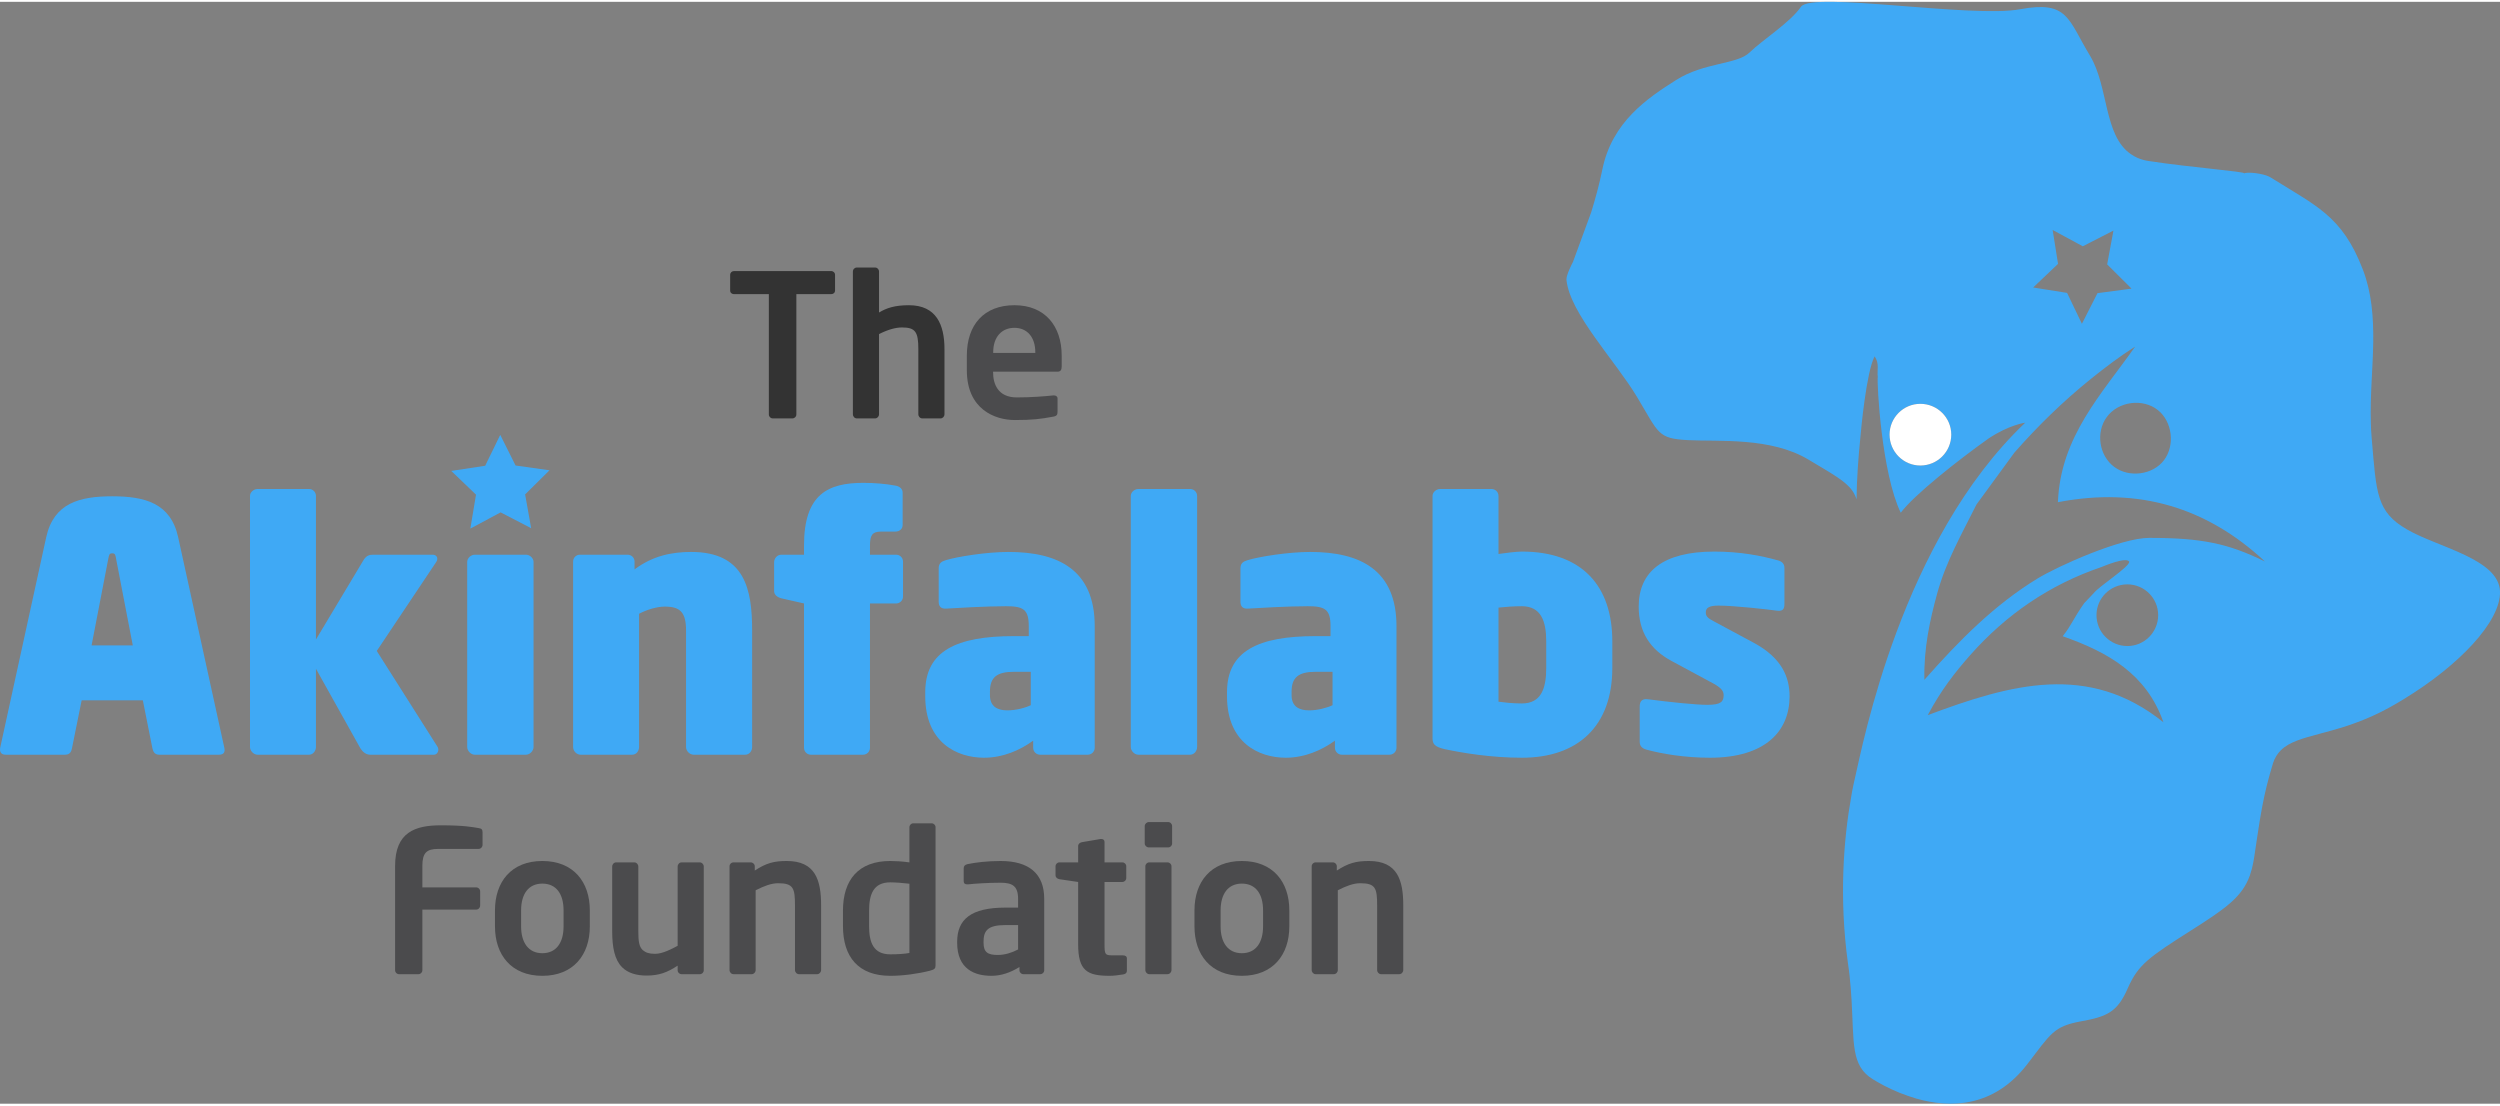 <?xml version="1.0" encoding="UTF-8"?>
<!DOCTYPE svg PUBLIC "-//W3C//DTD SVG 1.1//EN" "http://www.w3.org/Graphics/SVG/1.1/DTD/svg11.dtd">
<!-- Creator: CorelDRAW 2017 -->
<svg xmlns="http://www.w3.org/2000/svg" xml:space="preserve" width="199px" height="88px" version="1.1" style="shape-rendering:geometricPrecision; text-rendering:geometricPrecision; image-rendering:optimizeQuality; fill-rule:evenodd; clip-rule:evenodd"
viewBox="0 0 199 87.71"
 xmlns:xlink="http://www.w3.org/1999/xlink">
 <rect x="0" y="0" width="199" height="87.71" fill="#808080" stroke="none"/>
 <defs>
  <style type="text/css">
   <![CDATA[
    .fil1 {fill:#4B4B4D;fill-rule:nonzero}
    .fil2 {fill:#333333;fill-rule:nonzero}
    .fil0 {fill:#3FA9F5;fill-rule:nonzero}
    .fil3 {fill:white;fill-rule:nonzero}
   ]]>
  </style>
 </defs>
 <g id="Layer_x0020_1">
  <g id="_2387526459040">
   <polygon class="fil0" points="37.44,41.93 37.89,39.23 35.92,37.34 38.62,36.93 39.82,34.47 41.04,36.91 43.74,37.29 41.8,39.21 42.28,41.9 39.85,40.64 "/>
   <path class="fil0" d="M9.23 44.28c-0.05,-0.25 -0.05,-0.38 -0.3,-0.38 -0.24,0 -0.24,0.13 -0.3,0.38l-1.34 6.95 3.28 0 -1.34 -6.95zm2.9 15.13l-0.76 -3.81 -4.87 0 -0.77 3.81c-0.05,0.27 -0.16,0.52 -0.55,0.52l-4.73 0c-0.41,0 -0.49,-0.28 -0.43,-0.58l3.66 -16.74c0.6,-2.71 2.65,-3.25 5.25,-3.25 2.6,0 4.65,0.54 5.25,3.25l3.67 16.74c0.08,0.33 0,0.58 -0.41,0.58l-4.76 0c-0.38,0 -0.49,-0.25 -0.55,-0.52z"/>
   <path class="fil0" d="M34.54 59.93l-5.06 0c-0.31,0 -0.61,-0.17 -0.85,-0.61l-3.48 -6.23 0 6.23c0,0.31 -0.24,0.61 -0.54,0.61l-4.11 0c-0.3,0 -0.6,-0.3 -0.6,-0.61l0 -19.99c0,-0.3 0.3,-0.55 0.6,-0.55l4.11 0c0.3,0 0.54,0.25 0.54,0.55l0 11.43 3.75 -6.26c0.25,-0.44 0.52,-0.49 0.79,-0.49l4.74 0c0.24,0 0.38,0.13 0.38,0.33 0,0.08 -0.03,0.16 -0.08,0.24l-4.74 7.09 4.85 7.65c0.05,0.09 0.05,0.17 0.05,0.22 0,0.19 -0.14,0.39 -0.35,0.39z"/>
   <path class="fil0" d="M41.87 59.93l-4.08 0c-0.3,0 -0.6,-0.3 -0.6,-0.61l0 -14.74c0,-0.3 0.3,-0.57 0.6,-0.57l4.08 0c0.3,0 0.6,0.27 0.6,0.57l0 14.74c0,0.31 -0.3,0.61 -0.6,0.61z"/>
   <path class="fil0" d="M59.32 59.93l-4.1 0c-0.33,0 -0.61,-0.3 -0.61,-0.61l0 -9.27c0,-1.45 -0.46,-1.91 -1.69,-1.91 -0.63,0 -1.42,0.24 -2.05,0.57l0 10.61c0,0.31 -0.22,0.61 -0.55,0.61l-4.1 0c-0.33,0 -0.6,-0.3 -0.6,-0.61l0 -14.77c0,-0.3 0.24,-0.54 0.54,-0.54l3.8 0c0.3,0 0.55,0.24 0.55,0.54l0 0.63c1.45,-1.09 2.98,-1.39 4.51,-1.39 4.3,0 4.85,3.01 4.85,6.26l0 9.27c0,0.31 -0.22,0.61 -0.55,0.61z"/>
   <path class="fil0" d="M71.33 47.89l-2.08 0 0 11.49c0,0.3 -0.25,0.55 -0.55,0.55l-4.16 0c-0.3,0 -0.54,-0.25 -0.54,-0.55l0 -11.49 -1.81 -0.41c-0.3,-0.08 -0.57,-0.27 -0.57,-0.57l0 -2.3c0,-0.3 0.24,-0.6 0.57,-0.6l1.81 0 0 -0.74c0,-4.08 1.91,-4.98 4.73,-4.98 0.88,0 1.81,0.08 2.54,0.22 0.33,0.05 0.58,0.25 0.58,0.55l0 2.59c0,0.31 -0.25,0.52 -0.58,0.52l-1.14 0c-0.69,0 -0.88,0.28 -0.88,1.1l0 0.74 2.08 0c0.3,0 0.55,0.24 0.55,0.54l0 2.79c0,0.31 -0.25,0.55 -0.55,0.55z"/>
   <path class="fil0" d="M82.05 53.33l-1.34 0c-1.37,0 -1.91,0.44 -1.91,1.59l0 0.27c0,0.93 0.63,1.21 1.39,1.21 0.66,0 1.4,-0.19 1.86,-0.41l0 -2.66zm4.54 6.6l-3.8 0c-0.3,0 -0.55,-0.25 -0.55,-0.55l0 -0.57c-1.04,0.76 -2.4,1.36 -3.91,1.36 -2.16,0 -4.68,-1.2 -4.68,-4.89l0 -0.33c0,-3.28 2.49,-4.46 7.06,-4.46l1.18 0 0 -0.79c0,-1.34 -0.44,-1.59 -1.81,-1.59 -1.53,0 -3.99,0.14 -4.76,0.19 -0.46,0.03 -0.6,-0.22 -0.6,-0.55l0 -2.65c0,-0.41 0.22,-0.55 0.55,-0.65 0.9,-0.28 3.25,-0.66 5,-0.66 3.97,0 6.87,1.42 6.87,5.91l0 9.68c0,0.3 -0.25,0.55 -0.55,0.55z"/>
   <path class="fil0" d="M94.74 59.93l-4.13 0c-0.3,0 -0.6,-0.3 -0.6,-0.61l0 -19.99c0,-0.3 0.3,-0.55 0.6,-0.55l4.13 0c0.31,0 0.55,0.25 0.55,0.55l0 19.99c0,0.31 -0.24,0.61 -0.55,0.61z"/>
   <path class="fil0" d="M106.07 53.33l-1.34 0c-1.37,0 -1.92,0.44 -1.92,1.59l0 0.27c0,0.93 0.63,1.21 1.4,1.21 0.66,0 1.39,-0.19 1.86,-0.41l0 -2.66zm4.54 6.6l-3.8 0c-0.3,0 -0.55,-0.25 -0.55,-0.55l0 -0.57c-1.04,0.76 -2.41,1.36 -3.91,1.36 -2.16,0 -4.68,-1.2 -4.68,-4.89l0 -0.33c0,-3.28 2.49,-4.46 7.06,-4.46l1.18 0 0 -0.79c0,-1.34 -0.44,-1.59 -1.81,-1.59 -1.53,0 -3.99,0.14 -4.76,0.19 -0.46,0.03 -0.6,-0.22 -0.6,-0.55l0 -2.65c0,-0.41 0.22,-0.55 0.55,-0.65 0.9,-0.28 3.25,-0.66 5,-0.66 3.97,0 6.87,1.42 6.87,5.91l0 9.68c0,0.3 -0.25,0.55 -0.55,0.55z"/>
   <path class="fil0" d="M123.08 50.9c0,-1.59 -0.41,-2.79 -1.94,-2.79 -0.65,0 -1.31,0.05 -1.86,0.11l0 7.49c0.52,0.06 1.04,0.14 1.86,0.14 1.53,0 1.94,-1.18 1.94,-2.82l0 -2.13zm-1.94 9.27c-2.46,0 -4.7,-0.38 -6.13,-0.68 -0.82,-0.19 -0.98,-0.41 -0.98,-0.88l0 -19.28c0,-0.3 0.3,-0.55 0.6,-0.55l4.1 0c0.31,0 0.55,0.25 0.55,0.55l0 4.62c0.58,-0.08 1.42,-0.19 1.86,-0.19 4.84,0 7.2,2.79 7.2,7.14l0 2.13c0,4.6 -2.71,7.14 -7.2,7.14z"/>
   <path class="fil0" d="M136.1 60.17c-1.94,0 -3.8,-0.3 -5.06,-0.65 -0.32,-0.09 -0.52,-0.28 -0.52,-0.61l0 -2.81c0,-0.41 0.17,-0.66 0.69,-0.58 1.67,0.22 3.8,0.44 4.7,0.44 1.1,0 1.29,-0.27 1.29,-0.77 0,-0.32 -0.17,-0.57 -0.82,-0.93l-3.34 -1.8c-1.72,-0.93 -2.6,-2.33 -2.6,-4.32 0,-2.79 1.94,-4.38 6.02,-4.38 2.08,0 3.72,0.33 5.03,0.69 0.33,0.08 0.55,0.27 0.55,0.6l0 2.87c0,0.35 -0.08,0.6 -0.55,0.55 -0.79,-0.11 -3.47,-0.41 -4.7,-0.41 -0.71,0 -1.01,0.16 -1.01,0.54 0,0.33 0.19,0.47 0.6,0.69l3.2 1.72c2.24,1.2 2.87,2.73 2.87,4.27 0,2.76 -1.91,4.89 -6.35,4.89z"/>
   <path class="fil1" d="M38.09 67.43l-3.22 0c-0.91,0 -1.25,0.31 -1.25,1.35l0 1.71 4.28 0c0.18,0 0.32,0.14 0.32,0.31l0 1.14c0,0.17 -0.14,0.32 -0.32,0.32l-4.28 0 0 4.83c0,0.17 -0.14,0.31 -0.31,0.31l-1.55 0c-0.17,0 -0.31,-0.14 -0.31,-0.31l0 -8.31c0,-2.68 1.59,-3.23 3.64,-3.23 1.88,0 2.5,0.14 3,0.22 0.24,0.03 0.32,0.11 0.32,0.33l0 1.01c0,0.17 -0.14,0.32 -0.32,0.32z"/>
   <path class="fil1" d="M44.86 72.32c0,-1.3 -0.58,-2.13 -1.69,-2.13 -1.1,0 -1.69,0.83 -1.69,2.13l0 1.28c0,1.29 0.59,2.13 1.69,2.13 1.11,0 1.69,-0.84 1.69,-2.13l0 -1.28zm-1.69 5.21c-2.48,0 -3.77,-1.68 -3.77,-3.93l0 -1.28c0,-2.26 1.29,-3.93 3.77,-3.93 2.48,0 3.78,1.67 3.78,3.93l0 1.28c0,2.25 -1.3,3.93 -3.78,3.93z"/>
   <path class="fil1" d="M55.71 77.4l-1.46 0c-0.17,0 -0.31,-0.14 -0.31,-0.31l0 -0.37c-0.82,0.54 -1.47,0.79 -2.48,0.79 -0.79,0 -1.48,-0.2 -1.94,-0.66 -0.59,-0.59 -0.79,-1.56 -0.79,-2.87l0 -5.15c0,-0.17 0.14,-0.33 0.31,-0.33l1.46 0c0.17,0 0.31,0.16 0.31,0.33l0 5.15c0,0.79 0.06,1.24 0.36,1.51 0.23,0.19 0.49,0.29 0.98,0.29 0.59,0 1.35,-0.4 1.79,-0.64l0 -6.31c0,-0.17 0.14,-0.33 0.31,-0.33l1.46 0c0.17,0 0.31,0.16 0.31,0.33l0 8.26c0,0.17 -0.14,0.31 -0.31,0.31z"/>
   <path class="fil1" d="M65.05 77.4l-1.45 0c-0.18,0 -0.32,-0.16 -0.32,-0.33l0 -5.15c0,-1.37 -0.13,-1.76 -1.34,-1.76 -0.54,0 -1.12,0.22 -1.79,0.56l0 6.35c0,0.17 -0.14,0.33 -0.31,0.33l-1.45 0c-0.18,0 -0.32,-0.16 -0.32,-0.33l0 -8.26c0,-0.17 0.14,-0.31 0.32,-0.31l1.37 0c0.17,0 0.32,0.14 0.32,0.31l0 0.34c0.91,-0.59 1.51,-0.76 2.55,-0.76 2.28,0 2.73,1.53 2.73,3.53l0 5.15c0,0.17 -0.14,0.33 -0.31,0.33z"/>
   <path class="fil1" d="M72.39 70.2c-0.45,-0.06 -1.14,-0.11 -1.52,-0.11 -1.36,0 -1.69,0.97 -1.69,2.26l0 1.22c0,1.29 0.33,2.25 1.69,2.25 0.57,0 1.22,-0.04 1.52,-0.11l0 -5.51zm1.65 6.92c-0.98,0.25 -2.16,0.41 -3.17,0.41 -2.54,0 -3.77,-1.5 -3.77,-3.96l0 -1.22c0,-2.46 1.23,-3.96 3.77,-3.96 0.38,0 0.93,0.03 1.52,0.11l0 -2.8c0,-0.17 0.14,-0.31 0.31,-0.31l1.45 0c0.18,0 0.32,0.14 0.32,0.31l0 10.99c0,0.24 -0.06,0.33 -0.43,0.43z"/>
   <path class="fil1" d="M81.04 73.49l-1 0c-1.44,0 -1.75,0.46 -1.75,1.34l0 0.06c0,0.78 0.35,0.98 1.14,0.98 0.56,0 1.15,-0.19 1.61,-0.44l0 -1.94zm1.76 3.91l-1.34 0c-0.17,0 -0.31,-0.14 -0.31,-0.31l0 -0.26c-0.73,0.45 -1.47,0.7 -2.23,0.7 -1.31,0 -2.73,-0.51 -2.73,-2.64l0 -0.06c0,-1.8 1.1,-2.73 3.85,-2.73l1 0 0 -0.7c0,-1.02 -0.46,-1.28 -1.39,-1.28 -1.01,0 -2.06,0.07 -2.58,0.13l-0.08 0c-0.15,0 -0.28,-0.05 -0.28,-0.27l0 -1.01c0,-0.17 0.09,-0.28 0.3,-0.33 0.63,-0.13 1.55,-0.25 2.64,-0.25 2.24,0 3.47,0.99 3.47,3.01l0 5.69c0,0.17 -0.14,0.31 -0.32,0.31z"/>
   <path class="fil1" d="M89.4 77.42c-0.38,0.06 -0.73,0.11 -1.07,0.11 -1.79,0 -2.51,-0.4 -2.51,-2.51l0 -4.96 -1.49 -0.22c-0.17,-0.03 -0.31,-0.14 -0.31,-0.32l0 -0.71c0,-0.17 0.14,-0.31 0.31,-0.31l1.49 0 0 -1.3c0,-0.17 0.14,-0.28 0.31,-0.31l1.47 -0.25 0.06 0c0.15,0 0.26,0.07 0.26,0.23l0 1.63 1.42 0c0.17,0 0.31,0.14 0.31,0.31l0 0.94c0,0.17 -0.14,0.31 -0.31,0.31l-1.42 0 0 4.96c0,0.79 0.04,0.88 0.61,0.88l0.84 0c0.2,0 0.33,0.08 0.33,0.24l0 0.99c0,0.16 -0.1,0.26 -0.3,0.29z"/>
   <path class="fil1" d="M92.93 77.4l-1.45 0c-0.17,0 -0.31,-0.16 -0.31,-0.33l0 -8.26c0,-0.17 0.14,-0.31 0.31,-0.31l1.45 0c0.18,0 0.32,0.14 0.32,0.31l0 8.26c0,0.17 -0.14,0.33 -0.32,0.33zm0.05 -10.09l-1.53 0c-0.17,0 -0.33,-0.14 -0.33,-0.31l0 -1.39c0,-0.17 0.16,-0.32 0.33,-0.32l1.53 0c0.18,0 0.32,0.15 0.32,0.32l0 1.39c0,0.17 -0.14,0.31 -0.32,0.31z"/>
   <path class="fil1" d="M100.54 72.32c0,-1.3 -0.58,-2.13 -1.69,-2.13 -1.1,0 -1.69,0.83 -1.69,2.13l0 1.28c0,1.29 0.59,2.13 1.69,2.13 1.11,0 1.69,-0.84 1.69,-2.13l0 -1.28zm-1.69 5.21c-2.48,0 -3.77,-1.68 -3.77,-3.93l0 -1.28c0,-2.26 1.29,-3.93 3.77,-3.93 2.48,0 3.78,1.67 3.78,3.93l0 1.28c0,2.25 -1.3,3.93 -3.78,3.93z"/>
   <path class="fil1" d="M111.38 77.4l-1.45 0c-0.17,0 -0.31,-0.16 -0.31,-0.33l0 -5.15c0,-1.37 -0.13,-1.76 -1.35,-1.76 -0.53,0 -1.12,0.22 -1.78,0.56l0 6.35c0,0.17 -0.14,0.33 -0.32,0.33l-1.45 0c-0.17,0 -0.31,-0.16 -0.31,-0.33l0 -8.26c0,-0.17 0.14,-0.31 0.31,-0.31l1.38 0c0.17,0 0.31,0.14 0.31,0.31l0 0.34c0.92,-0.59 1.52,-0.76 2.56,-0.76 2.27,0 2.73,1.53 2.73,3.53l0 5.15c0,0.17 -0.14,0.33 -0.32,0.33z"/>
   <path class="fil2" d="M66.15 23.27l-2.76 0 0 9.58c0,0.17 -0.14,0.31 -0.32,0.31l-1.56 0c-0.17,0 -0.31,-0.14 -0.31,-0.31l0 -9.58 -2.77 0c-0.17,0 -0.31,-0.11 -0.31,-0.29l0 -1.25c0,-0.17 0.14,-0.3 0.31,-0.3l7.72 0c0.18,0 0.32,0.13 0.32,0.3l0 1.25c0,0.18 -0.14,0.29 -0.32,0.29z"/>
   <path class="fil2" d="M74.87 33.16l-1.46 0c-0.17,0 -0.31,-0.15 -0.31,-0.33l0 -5.19c0,-1.37 -0.24,-1.72 -1.3,-1.72 -0.53,0 -1.17,0.19 -1.83,0.53l0 6.38c0,0.18 -0.14,0.33 -0.31,0.33l-1.46 0c-0.17,0 -0.31,-0.15 -0.31,-0.33l0 -11.36c0,-0.18 0.14,-0.32 0.31,-0.32l1.46 0c0.17,0 0.31,0.14 0.31,0.32l0 3.26c0.6,-0.36 1.26,-0.58 2.38,-0.58 2.18,0 2.83,1.55 2.83,3.49l0 5.19c0,0.18 -0.14,0.33 -0.31,0.33z"/>
   <path class="fil1" d="M82.41 27.89c0,-1.23 -0.68,-1.94 -1.66,-1.94 -0.98,0 -1.69,0.69 -1.69,1.94l0 0.06 3.35 0 0 -0.06zm1.78 1.55l-5.14 0 0 0.05c0,0.91 0.37,2 1.89,2 1.15,0 2.24,-0.09 2.9,-0.16l0.05 0c0.16,0 0.29,0.08 0.29,0.24l0 1.04c0,0.25 -0.05,0.36 -0.34,0.41 -1.02,0.19 -1.64,0.27 -3.06,0.27 -1.58,0 -3.82,-0.85 -3.82,-3.96l0 -1.17c0,-2.46 1.37,-4.01 3.79,-4.01 2.43,0 3.76,1.66 3.76,4.01l0 0.88c0,0.26 -0.1,0.4 -0.32,0.4z"/>
   <path class="fil0" d="M171.07 42.67c-2.23,0 -7.22,2.22 -8.89,3.24 -3.41,2.08 -6.2,4.89 -9,8.06 -0.05,-2.53 0.43,-4.73 1.03,-6.91 0.69,-2.51 1.97,-4.75 3.12,-7.05 1,-1.38 2,-2.75 3.01,-4.12 1.87,-2.13 3.89,-4.1 6.1,-5.88 1.12,-0.9 2.28,-1.78 3.52,-2.57 -2.65,3.77 -5.95,7.17 -6.15,12.39 6.43,-1.24 11.86,0.42 16.48,4.72 -2.91,-1.42 -4.97,-1.88 -9.22,-1.88zm0.72 6.15c0,1.36 -1.1,2.46 -2.45,2.46 -1.36,0 -2.46,-1.1 -2.46,-2.46 0,-1.35 1.1,-2.45 2.46,-2.45 1.35,0 2.45,1.1 2.45,2.45zm-18.34 7.96c1.06,-2 2.18,-3.42 3.38,-4.78 2.86,-3.23 6.31,-5.6 10.42,-7 0.16,-0.06 2.02,-0.86 2.24,-0.43 0,0.43 -2.39,1.93 -2.85,2.52 -0.25,0.26 -0.49,0.52 -0.74,0.78 -0.91,1.3 -0.99,1.73 -1.71,2.63 3.62,1.27 6.67,3 8.02,6.85 -5.96,-4.79 -12.16,-3.04 -18.76,-0.57zm10.37 -35.92l-0.43 -2.7 2.4 1.3 2.44 -1.25 -0.5 2.69 1.94 1.93 -2.71 0.36 -1.24 2.44 -1.18 -2.46 -2.7 -0.43 1.98 -1.88zm7.95 11.64c1.15,0.92 1.38,2.8 0.48,3.99 -0.89,1.17 -2.78,1.42 -3.97,0.52 -1.2,-0.9 -1.47,-2.75 -0.58,-3.96 0.92,-1.25 2.86,-1.51 4.07,-0.55zm-18.91 4.41c-1.35,0 -2.45,-1.1 -2.45,-2.46 0,-1.35 1.1,-2.45 2.45,-2.45 1.36,0 2.46,1.1 2.46,2.45 0,1.36 -1.1,2.46 -2.46,2.46zm38.74 5.09c-2.45,-1.41 -2.44,-2.9 -2.81,-7.22 -0.01,-0.04 -0.01,-0.08 -0.01,-0.12 -0.04,-0.39 -0.05,-0.77 -0.06,-1.15 -0.07,-2.13 0.16,-4.31 0.19,-6.45 0.02,-1.97 -0.12,-3.9 -0.82,-5.73 -0.84,-2.19 -1.78,-3.46 -3.01,-4.5 -1.1,-0.93 -2.43,-1.66 -4.11,-2.71 -0.1,-0.06 -0.19,-0.11 -0.28,-0.17 -0.54,-0.31 -1.88,-0.43 -2.04,-0.29 0.16,-0.14 -4.39,-0.49 -7.56,-0.98 -0.6,-0.08 -1.08,-0.28 -1.48,-0.56 -2.16,-1.49 -1.76,-5.35 -3.24,-7.82 -1.77,-2.92 -1.74,-4.42 -5.56,-3.71 -3.82,0.72 -16.6,-1.43 -17.45,-0.2 -0.84,1.24 -3.09,2.66 -4.08,3.63 -0.98,0.98 -3.62,0.78 -5.87,2.21 -2.25,1.43 -5.1,3.31 -5.87,7.15 -0.24,1.18 -0.56,2.33 -0.88,3.37l-1.45 3.95c-0.02,0.05 -0.04,0.08 -0.04,0.08l0 0c0,0 -0.52,0.99 -0.48,1.35 0.26,2.66 3.85,6.39 5.61,9.31 1.76,2.93 1.63,3.32 4.06,3.45 2.43,0.13 6.6,-0.26 9.61,1.56 0.46,0.28 0.87,0.52 1.24,0.74 1.49,0.9 2.28,1.44 2.57,2.42 0.02,-1.65 0.14,-3.31 0.31,-4.98 0.04,-0.51 0.47,-5.17 1.13,-6.41 0.4,0.57 0.18,1.13 0.25,1.63 -0.08,0.54 0.31,7.69 1.83,10.82 1.02,-1.39 4.63,-4.24 6.99,-5.91 1.63,-1.09 2.92,-1.26 2.92,-1.26 -9.86,9.37 -12.93,25.61 -13.56,28.31 -0.08,0.34 -0.16,0.7 -0.23,1.09 -0.02,0.11 -0.04,0.23 -0.06,0.35 -0.61,3.41 -0.98,8.08 -0.26,13.3 0.05,0.31 0.08,0.61 0.12,0.91 0.07,0.7 0.13,1.34 0.16,1.94 0.21,3.47 -0.07,5.29 1.71,6.37 0.47,0.29 1.22,0.71 2.14,1.08 0.4,0.16 0.84,0.31 1.3,0.45 2.66,0.76 6.16,0.77 8.86,-2.76 1.86,-2.42 2.08,-2.98 4.22,-3.38 2.15,-0.38 2.95,-0.77 3.77,-2.66 0.83,-1.88 1.69,-2.46 5.07,-4.61 2.73,-1.73 4.03,-2.65 4.64,-4.35 0.06,-0.19 0.11,-0.38 0.17,-0.57 0.06,-0.25 0.11,-0.51 0.16,-0.79 0.31,-2.04 0.54,-3.85 1.01,-5.77 0.15,-0.59 0.31,-1.18 0.5,-1.8 0.14,-0.43 0.35,-0.76 0.62,-1.03 1.32,-1.31 4.17,-1.16 7.93,-3.03 0.24,-0.12 0.49,-0.25 0.74,-0.39 0.38,-0.21 0.76,-0.43 1.13,-0.66 4.37,-2.66 7.71,-6.16 7.65,-8.55 -0.07,-2.61 -4.94,-3.52 -7.4,-4.95z"/>
   <path class="fil3" d="M155.32 34.45c0,1.36 -1.1,2.46 -2.46,2.46 -1.35,0 -2.45,-1.1 -2.45,-2.46 0,-1.35 1.1,-2.45 2.45,-2.45 1.36,0 2.46,1.1 2.46,2.45z"/>
  </g>
 </g>
</svg>
